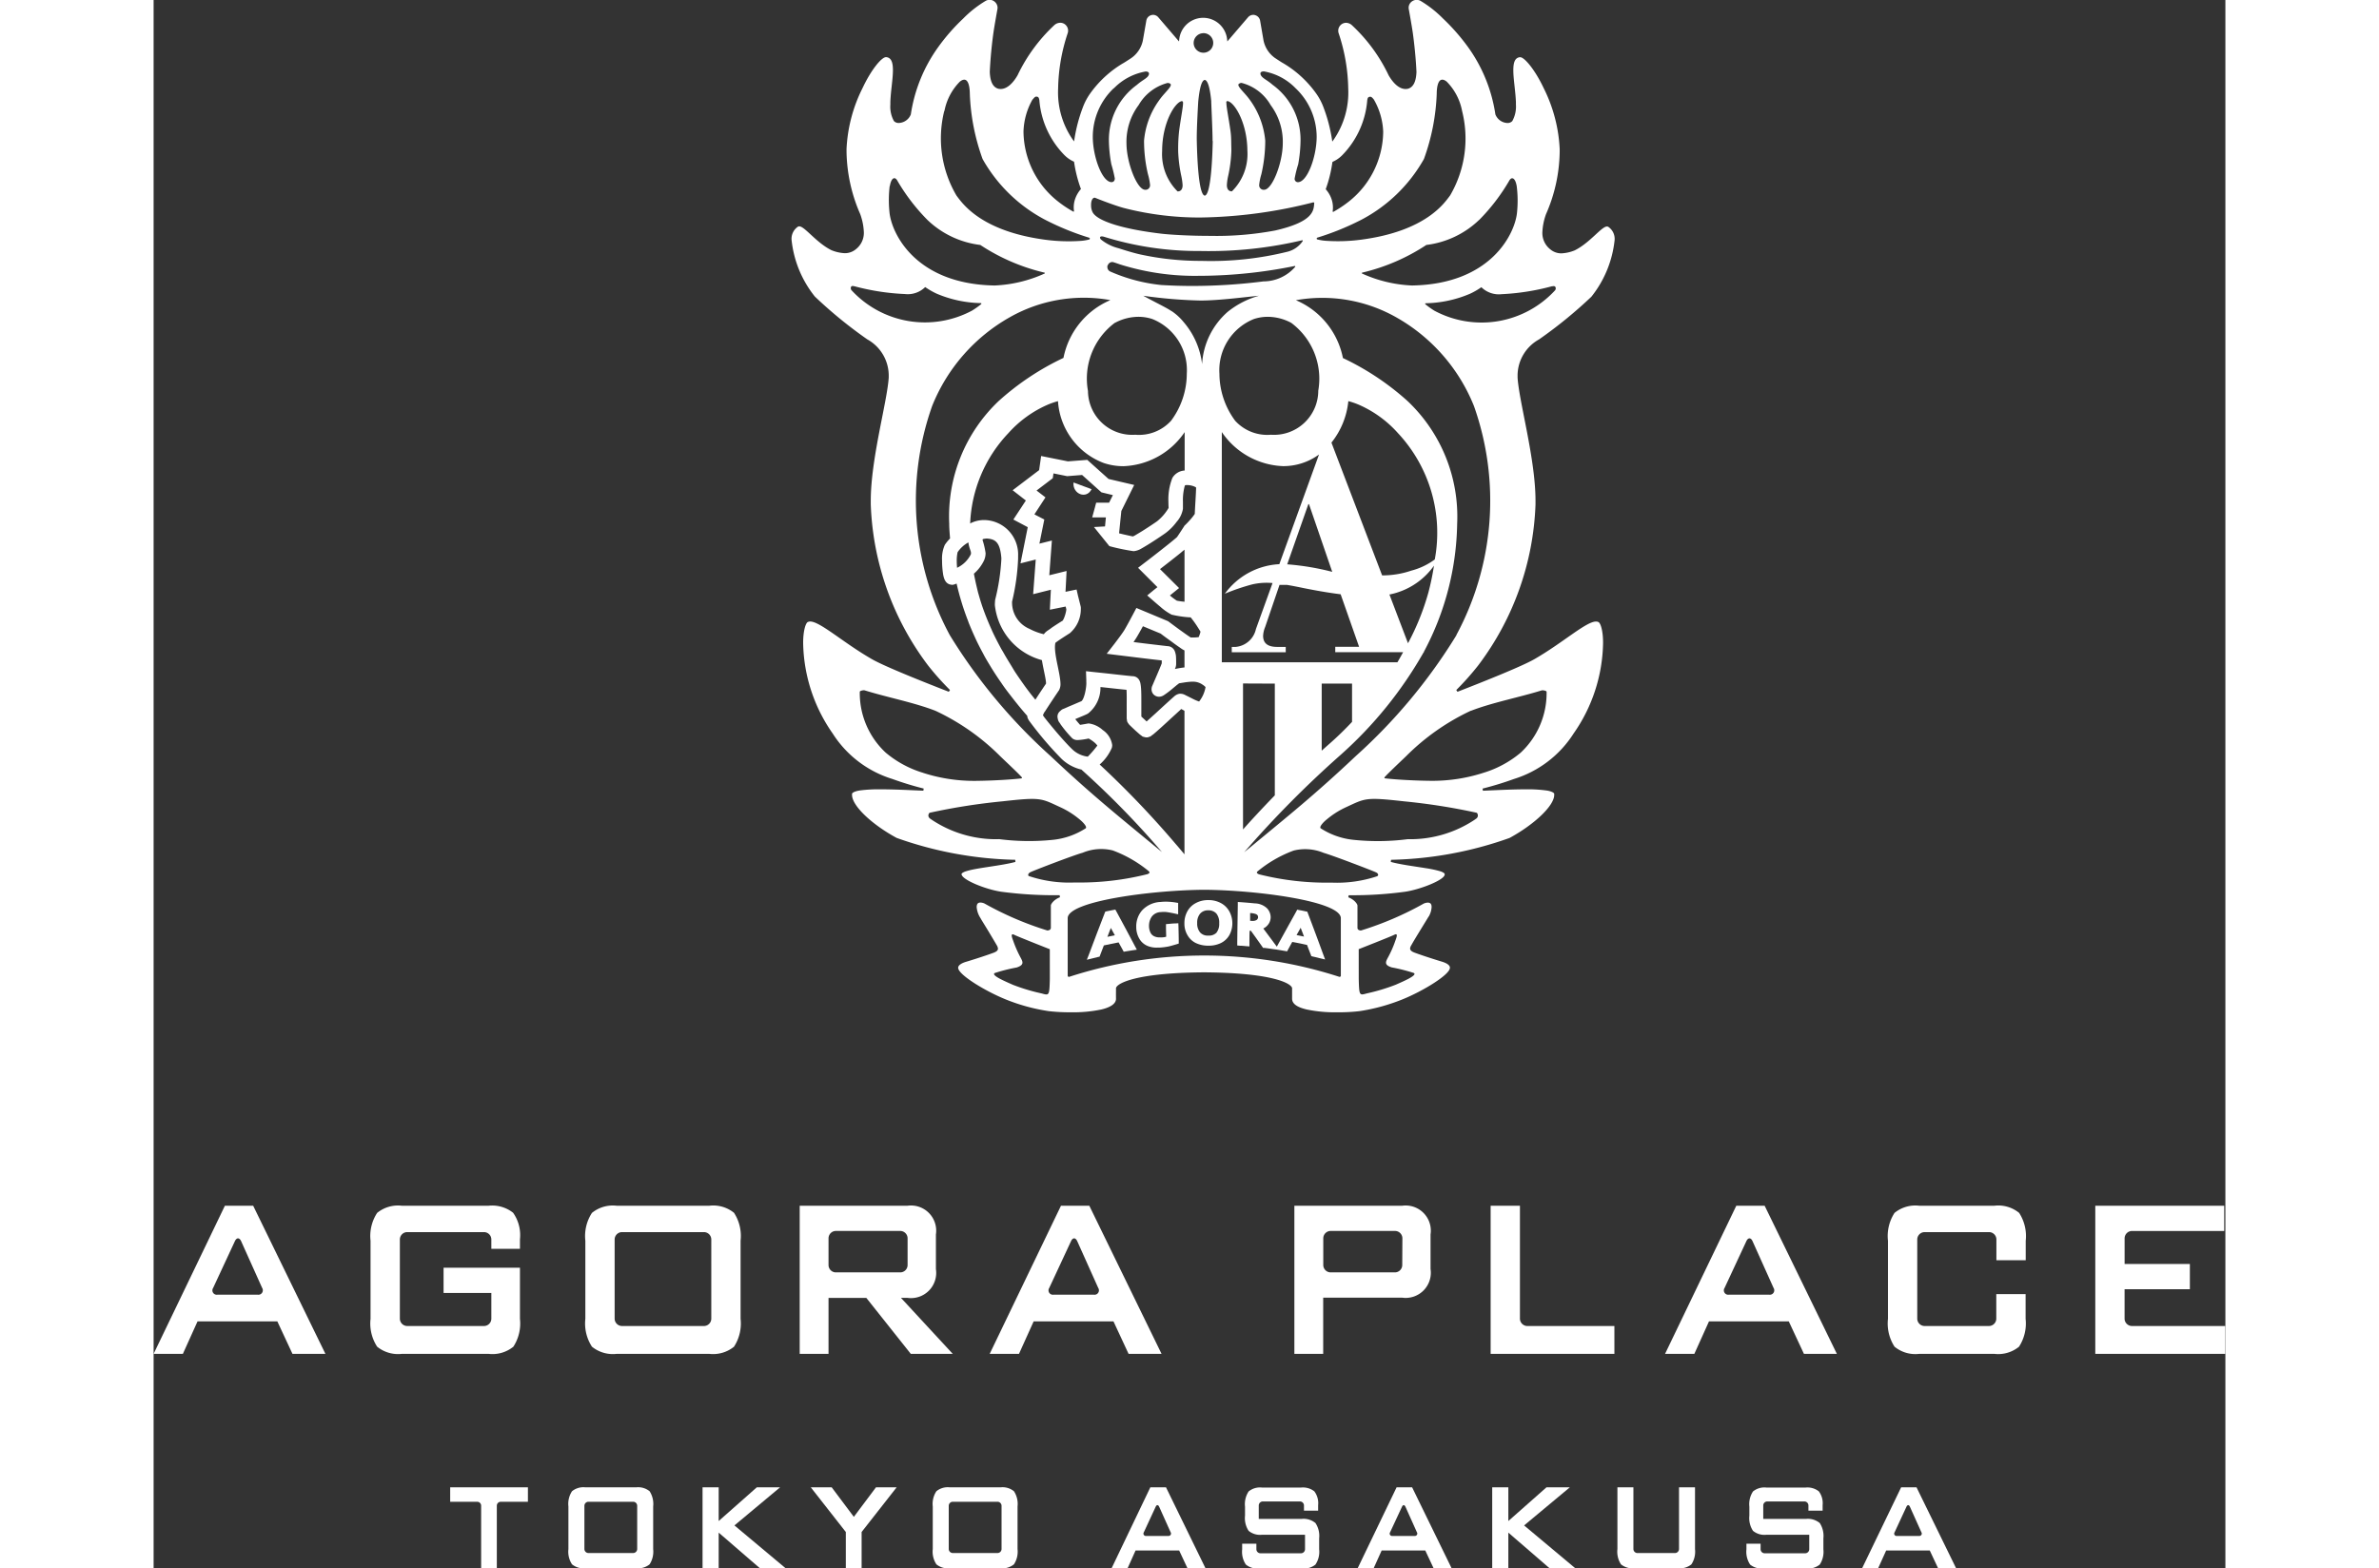 <svg xmlns="http://www.w3.org/2000/svg" width="86"  viewBox="0 0 74.894 56.7">
  <rect x="0" y="0" width="74.894" height="56.7" fill="#333333" stroke="none"/>
  <g id="agora_asakusa" transform="translate(-242.049 -1921.244)">
    <g id="グループ_52" data-name="グループ 52">
      <path id="パス_348" data-name="パス 348" d="M267.847,1933.513a1.5,1.5,0,0,1,.776,1.277c0,.034,0,.069,0,.106-.057.884-.649,2.939-.649,4.452,0,.045,0,.087,0,.13a10.243,10.243,0,0,0,2.072,5.826,9.683,9.683,0,0,0,.792.887l-.043.064c-.988-.384-2.317-.917-2.767-1.172-1.031-.588-1.891-1.375-2.247-1.368a.2.2,0,0,0-.08.017c-.082.031-.175.334-.171.774a5.862,5.862,0,0,0,1.067,3.257,3.924,3.924,0,0,0,2.155,1.644,11.528,11.528,0,0,0,1.135.347l-.012.078c-.483-.02-1.06-.05-1.547-.05a5.246,5.246,0,0,0-.743.04c-.192.028-.292.088-.288.127v.03c-.008.39.708,1.071,1.613,1.56a13.6,13.6,0,0,0,4.233.79h.051l.01.078c-.528.142-1.381.211-1.764.331-.131.037-.19.089-.184.107v0c-.009.2.861.554,1.43.639a14.435,14.435,0,0,0,2.115.125l.013.075c-.218.081-.335.248-.33.306v.8c0,.069-.07.095-.129.095a11.628,11.628,0,0,1-2.269-.974.372.372,0,0,0-.146-.035c-.092,0-.133.046-.138.16a.846.846,0,0,0,.1.338l0,0,.016.028c.014.024.035.056.058.1l.189.308c.143.235.3.5.367.615a.272.272,0,0,1,.04.117c0,.068-.06.113-.17.153-.4.147-.972.32-.974.32-.179.052-.278.124-.294.2v.013c-.02.244.972.848,1.719,1.15a6.827,6.827,0,0,0,1.548.423,6.57,6.57,0,0,0,.8.042,4.989,4.989,0,0,0,1.105-.1c.325-.076.536-.206.533-.392s0-.244,0-.357v-.027c.039-.178.748-.553,3.183-.568,2.436.015,3.145.39,3.183.568,0,.131,0,.186,0,.384s.207.316.532.392a4.983,4.983,0,0,0,1.105.1,6.413,6.413,0,0,0,.8-.041,6.9,6.9,0,0,0,1.549-.424c.746-.3,1.739-.906,1.718-1.15a.042.042,0,0,0,0-.017c-.014-.074-.112-.146-.294-.2,0,0-.572-.173-.973-.321-.111-.04-.168-.084-.172-.154a.275.275,0,0,1,.044-.116c.12-.221.576-.949.631-1.047l.009.006,0-.015a.76.76,0,0,0,.094-.324c0-.115-.043-.158-.136-.162a.407.407,0,0,0-.144.033,11.606,11.606,0,0,1-2.273.975c-.058,0-.127-.025-.127-.094v-.8c.005-.058-.111-.225-.332-.306l.015-.075a14.087,14.087,0,0,0,2.038-.126c.568-.084,1.439-.435,1.432-.625a.034.034,0,0,1,0-.015c.005-.018-.052-.07-.183-.107a4.193,4.193,0,0,0-.512-.107c-.406-.066-.9-.128-1.253-.224l.01-.078h.051a13.523,13.523,0,0,0,4.233-.789c.9-.49,1.62-1.171,1.613-1.56a.319.319,0,0,0,0-.032c.005-.037-.1-.1-.288-.125a5.111,5.111,0,0,0-.743-.041c-.489,0-1.064.031-1.547.051l-.011-.078a11.6,11.6,0,0,0,1.134-.347,3.93,3.93,0,0,0,2.156-1.644,5.857,5.857,0,0,0,1.065-3.257c.005-.439-.087-.743-.171-.774a.18.18,0,0,0-.08-.017c-.356-.008-1.215.78-2.245,1.368-.45.255-1.779.788-2.767,1.172l-.043-.064a9.778,9.778,0,0,0,.79-.887,10.246,10.246,0,0,0,2.074-5.825c0-.045,0-.088,0-.131,0-1.513-.592-3.568-.648-4.45,0-.039,0-.074,0-.106a1.5,1.5,0,0,1,.778-1.279,16.356,16.356,0,0,0,1.89-1.542,3.943,3.943,0,0,0,.837-2.022.526.526,0,0,0-.226-.505.082.082,0,0,0-.043-.011c-.192-.014-.613.586-1.171.862a1.466,1.466,0,0,1-.477.108.621.621,0,0,1-.415-.153.748.748,0,0,1-.277-.606,2.2,2.2,0,0,1,.131-.656,5.769,5.769,0,0,0,.495-2.251c0-.036,0-.072,0-.107a5.484,5.484,0,0,0-.578-2.2c-.308-.655-.7-1.13-.855-1.118l-.014,0c-.174.025-.228.192-.229.469,0,.321.078.751.094,1.151,0,.025,0,.055,0,.088a1.079,1.079,0,0,1-.131.6.229.229,0,0,1-.176.07.486.486,0,0,1-.436-.313,5.567,5.567,0,0,0-.988-2.432,7.415,7.415,0,0,0-.907-1.034,4.08,4.08,0,0,0-.814-.639.286.286,0,0,0-.137-.033.292.292,0,0,0-.173.057.283.283,0,0,0-.116.231.4.4,0,0,0,.008.063s.106.585.143.846c.053.388.107.879.132,1.409-.011.253-.068.55-.321.61a.648.648,0,0,1-.074.006c-.259,0-.479-.262-.614-.5a5.947,5.947,0,0,0-1.336-1.817.327.327,0,0,0-.2-.077.287.287,0,0,0-.283.285.293.293,0,0,0,.014.091,6.6,6.6,0,0,1,.347,2,3.012,3.012,0,0,1-.519,1.84l-.058.079-.014-.1a5.718,5.718,0,0,0-.3-1.13,2.147,2.147,0,0,0-.256-.492,3.9,3.9,0,0,0-1.194-1.106l-.031-.017c-.088-.052-.269-.174-.272-.175a1.028,1.028,0,0,1-.418-.636l-.123-.716a.254.254,0,0,0-.183-.2.176.176,0,0,0-.064-.01.253.253,0,0,0-.19.088l-.748.873-.01-.09a.87.87,0,0,0-1.727,0l-.01.091-.749-.874a.249.249,0,0,0-.189-.088.245.245,0,0,0-.065.01.248.248,0,0,0-.179.2l-.125.717a1.033,1.033,0,0,1-.418.635s-.185.122-.273.175h0l-.031.017a3.907,3.907,0,0,0-1.194,1.105,2.187,2.187,0,0,0-.256.492,5.743,5.743,0,0,0-.3,1.131l-.014.094-.057-.078a3,3,0,0,1-.52-1.84,6.611,6.611,0,0,1,.346-1.995.315.315,0,0,0,.015-.092.29.29,0,0,0-.134-.242.282.282,0,0,0-.15-.043.327.327,0,0,0-.205.077,6,6,0,0,0-1.336,1.817c-.135.238-.354.5-.613.5a.482.482,0,0,1-.074-.006c-.253-.06-.309-.357-.32-.612.025-.528.077-1.019.131-1.407.037-.261.143-.846.143-.846a.4.4,0,0,0,.008-.063.293.293,0,0,0-.117-.231.281.281,0,0,0-.173-.058.291.291,0,0,0-.135.034,4.048,4.048,0,0,0-.82.645,7.167,7.167,0,0,0-.9,1.028,5.573,5.573,0,0,0-.991,2.436.487.487,0,0,1-.435.309.224.224,0,0,1-.177-.072,1.071,1.071,0,0,1-.128-.595c0-.033,0-.065,0-.093.014-.4.093-.829.093-1.147,0-.279-.056-.447-.234-.473l-.009,0c-.161-.014-.549.463-.856,1.12a5.464,5.464,0,0,0-.578,2.2c0,.034,0,.069,0,.1a5.823,5.823,0,0,0,.494,2.253,2.169,2.169,0,0,1,.132.656.747.747,0,0,1-.277.606.62.62,0,0,1-.414.153,1.434,1.434,0,0,1-.482-.109c-.555-.275-.975-.875-1.168-.861a.077.077,0,0,0-.041.011.527.527,0,0,0-.228.506,3.92,3.92,0,0,0,.839,2.021A16.106,16.106,0,0,0,267.847,1933.513Zm6.6,23.128c-.015.617-.026.594-.3.52a6.979,6.979,0,0,1-1.032-.31c-.258-.115-.811-.345-.659-.427a6.044,6.044,0,0,1,.792-.2c.3-.1.217-.217.12-.4a4.234,4.234,0,0,1-.227-.514c-.033-.106-.151-.351.017-.269.136.069,1.288.522,1.288.522Zm11.166-1.08s1.155-.453,1.291-.522c.165-.082.049.163.015.269a3.807,3.807,0,0,1-.227.514c-.1.186-.184.307.121.4a6.077,6.077,0,0,1,.791.2c.15.082-.4.312-.659.427a6.98,6.98,0,0,1-1.031.31c-.274.074-.285.1-.3-.52Zm-15.749-6.376a3.8,3.8,0,0,1-1.351-.73,2.939,2.939,0,0,1-.936-2.2c0-.034.131-.065.176-.051.849.262,1.789.439,2.56.739a8.231,8.231,0,0,1,2.349,1.65c.289.277.625.591.767.747.015.016.018.043-.014.047-.316.039-.989.082-1.625.089A5.99,5.99,0,0,1,269.86,1949.185Zm2.736,2.4a4.19,4.19,0,0,1-2.456-.726c-.159-.1-.055-.225-.043-.229a22.468,22.468,0,0,1,2.633-.414c1.4-.156,1.39-.111,2.09.212a3.044,3.044,0,0,1,.69.434c.1.078.292.267.232.328a2.69,2.69,0,0,1-1.228.422A8.442,8.442,0,0,1,272.6,1951.581Zm1.094,1.337c-.046-.02-.045-.1.06-.148.13-.064,1.55-.609,1.882-.7a1.737,1.737,0,0,1,1.084-.083,4.506,4.506,0,0,1,1.313.759c.013.021.051.059-.061.1a9.995,9.995,0,0,1-2.618.3A4.594,4.594,0,0,1,273.69,1952.918Zm11.273,3.6a.046.046,0,0,1-.05.041,15.858,15.858,0,0,0-9.775,0,.046.046,0,0,1-.049-.041v-2.088c.024-.614,3.066-1.008,4.937-1.02,1.871.012,4.913.406,4.937,1.02Zm-8.6-8.877a.942.942,0,0,0-.505-.244.231.231,0,0,0-.064.007c-.082.014-.186.033-.257.043-.05-.054-.116-.133-.175-.207.034-.015.067-.03.1-.043.161-.068.281-.114.361-.159a1.186,1.186,0,0,0,.45-.958c.273.028.685.076.942.1.007.106.008.257.007.407s0,.316,0,.443c0,.063,0,.117,0,.163,0,.023,0,.043.006.066.018.034-.03.031.08.175.024.026.12.117.224.215l.15.133c.023.018.046.036.066.053.038.012.006.032.121.054v0a.054.054,0,0,0,.019.005l.022.006.048,0,0,0h.015l.02-.005v0c.14-.039.109-.059.171-.09.147-.119.418-.367.669-.6.125-.113.243-.221.328-.3.01-.011.023-.021.033-.031.033.02.075.041.116.065v5.189c-.1-.118-.2-.24-.308-.363a33.967,33.967,0,0,0-2.757-2.884,1.687,1.687,0,0,0,.438-.6.408.408,0,0,0,.015-.1A.782.782,0,0,0,276.363,1947.641Zm-4.791-7.474h-.009a5.034,5.034,0,0,1,1.383-3.268,4.1,4.1,0,0,1,1.408-1.022,2.7,2.7,0,0,1,.384-.133,2.564,2.564,0,0,0,1.665,2.24,2.236,2.236,0,0,0,.7.111,2.793,2.793,0,0,0,2.214-1.232v1.389a.547.547,0,0,0-.444.268,2.1,2.1,0,0,0-.143.862c0,.1.005.179.007.222a1.773,1.773,0,0,1-.416.482c-.113.08-.332.225-.537.354-.1.062-.2.12-.269.162l-.067.033c-.056-.009-.186-.04-.315-.068l-.187-.045.082-.807.465-.941-.927-.217-.769-.69-.7.054-.968-.194-.073.511-.957.727.478.371-.452.688.52.276-.262,1.308.551-.138-.094,1.253.641-.161-.02.383-.017.339.572-.114c.009.036.017.07.023.1,0,.1-.1.425-.158.425-.085.054-.235.148-.37.24-.112.093-.2.118-.284.236a2.183,2.183,0,0,1-.52-.195,1.029,1.029,0,0,1-.629-.932.424.424,0,0,1,0-.053,7.985,7.985,0,0,0,.218-1.549c0-.031,0-.065,0-.1a1.244,1.244,0,0,0-1.221-1.3A1.083,1.083,0,0,0,271.572,1940.167Zm.022,1.071a.133.133,0,0,1-.012.055,1.054,1.054,0,0,1-.492.475c-.007-.083-.012-.176-.012-.263a1.383,1.383,0,0,1,.031-.3,1.109,1.109,0,0,1,.39-.354C271.527,1941.063,271.607,1941.179,271.594,1941.238Zm4.944-10.406a.176.176,0,0,1,.167-.119c.03,0,.205.063.279.088a9.034,9.034,0,0,0,2.913.41h.112a17.482,17.482,0,0,0,3.284-.354.019.019,0,0,1,.02.009.02.02,0,0,1,0,.021,1.525,1.525,0,0,1-1.149.527,20.521,20.521,0,0,1-2.572.165c-.356,0-.732-.011-1.118-.034a6.107,6.107,0,0,1-1.837-.484.178.178,0,0,1-.114-.165A.123.123,0,0,1,276.538,1930.832Zm-.246-.932a.12.12,0,0,1-.035-.068c0-.04.041-.045.065-.045a.231.231,0,0,1,.057.008h.005a11.447,11.447,0,0,0,3.486.52,14.676,14.676,0,0,0,3.693-.388.018.018,0,0,1,.021.007.024.024,0,0,1,0,.023.941.941,0,0,1-.526.378,11.5,11.5,0,0,1-3.132.337h-.039a10.236,10.236,0,0,1-2.163-.23c-.328-.071-.79-.226-.8-.228A1.638,1.638,0,0,1,276.292,1929.9Zm11.1,14.6-.673-1.766a2.189,2.189,0,0,0,.311-.081,2.574,2.574,0,0,0,1.3-.961,9.589,9.589,0,0,1-.2.963A8.965,8.965,0,0,1,287.395,1944.5Zm.969-3.035a2.468,2.468,0,0,1-.854.407,3.208,3.208,0,0,1-1.052.171l-1.832-4.8a2.848,2.848,0,0,0,.611-1.5,2.708,2.708,0,0,1,.386.133,4.09,4.09,0,0,1,1.406,1.022A5.278,5.278,0,0,1,288.364,1941.465Zm-3.709.45a9.379,9.379,0,0,0-1.628-.272l.765-2.176h.022Zm-1.913-.277a2.594,2.594,0,0,0-1.969,1.068,7.588,7.588,0,0,1,.981-.335,2.323,2.323,0,0,1,.743-.051l-.6,1.662a.826.826,0,0,1-.732.647h-.142v.193h1.951v-.193h-.3c-.217,0-.518-.043-.518-.4a.953.953,0,0,1,.075-.323l.518-1.519h.271c.161.027.346.062.559.107.494.1.957.18,1.38.232l.667,1.9h-.862v.193h2.454c-.068.122-.133.244-.207.365h-6.348v-8.323a2.8,2.8,0,0,0,2.214,1.232,2.18,2.18,0,0,0,1.3-.421Zm2.629,4.318v1.383q-.379.405-.787.766c-.106.093-.209.184-.31.276v-2.425Zm-2.792,0V1950c-.484.5-.87.917-1.149,1.233v-5.278Zm1.571-10.58a1.6,1.6,0,0,1-1.712,1.582,1.572,1.572,0,0,1-1.292-.505,2.873,2.873,0,0,1-.569-1.7,1.991,1.991,0,0,1,1.247-1.979,1.61,1.61,0,0,1,.5-.08,1.806,1.806,0,0,1,.849.219A2.518,2.518,0,0,1,284.15,1935.376Zm-5.306-2.888c-.187-.129-.59-.317-1.02-.555a17.261,17.261,0,0,0,2.065.173c.676,0,1.629-.128,2.118-.173a3.154,3.154,0,0,0-1.133.583,2.714,2.714,0,0,0-.924,1.889,2.835,2.835,0,0,0-.666-1.519h0A1.951,1.951,0,0,0,278.844,1932.488Zm-2.044.425a1.807,1.807,0,0,1,.85-.219,1.609,1.609,0,0,1,.5.08,1.989,1.989,0,0,1,1.247,1.979,2.854,2.854,0,0,1-.569,1.7,1.566,1.566,0,0,1-1.292.505,1.6,1.6,0,0,1-1.711-1.582A2.516,2.516,0,0,1,276.8,1932.913Zm-4.788,7.846.014-.028a.85.85,0,0,1,.142-.021c.294.023.479.112.526.709v.036a7.639,7.639,0,0,1-.224,1.469,1.815,1.815,0,0,0-.011.194,2.314,2.314,0,0,0,1.7,1.989c.062.37.157.723.149.851-.052.075-.186.275-.314.471l-.071.109c-.066-.084-.136-.166-.2-.251l-.114-.15c-.146-.2-.285-.4-.418-.6-.035-.054-.068-.109-.1-.164-.1-.166-.205-.331-.3-.5-.031-.056-.065-.113-.1-.171-.114-.21-.224-.422-.322-.632-.014-.031-.025-.059-.039-.089-.082-.183-.158-.364-.226-.543-.022-.059-.044-.117-.065-.176-.063-.176-.116-.348-.164-.519-.006-.022-.014-.046-.02-.067-.025-.1-.048-.2-.07-.292-.007-.028-.013-.056-.019-.083-.023-.108-.045-.214-.065-.319a1.475,1.475,0,0,0,.367-.48.656.656,0,0,0,.056-.263A2.787,2.787,0,0,0,272.012,1940.759Zm2.254,6.211c.173-.272.476-.722.5-.758l.007-.007a.465.465,0,0,0,.058-.247c-.009-.359-.2-.94-.2-1.323a.823.823,0,0,1,.015-.151c.083-.073.381-.261.521-.35a1.147,1.147,0,0,0,.4-.884.307.307,0,0,0-.011-.106c-.014-.052-.085-.343-.087-.343l-.056-.247-.4.083.021-.4.017-.353-.625.155.094-1.256-.451.113.177-.873-.358-.186.4-.614-.322-.248.586-.445.025-.174.457.092.034.008.544-.043.7.628.413.1-.137.274h-.467l-.053.2-.091.332h.495l-.031.326-.4.022.557.69.086.023a7.548,7.548,0,0,0,.79.16.665.665,0,0,0,.29-.1c.26-.145.674-.42.852-.546a1.94,1.94,0,0,0,.412-.412.934.934,0,0,0,.23-.477c0-.054,0-.136,0-.247a1.949,1.949,0,0,1,.064-.574v.005a.12.12,0,0,0,.009-.031.279.279,0,0,1,.083-.008.664.664,0,0,1,.279.063.267.267,0,0,1,.041.026c-.005.238-.043.759-.048.953a1.905,1.905,0,0,1-.184.232c-.088.1-.163.17-.163.17l-.023.021-.017.028s-.2.31-.254.385v0c-.157.151-1.168.931-1.172.931l-.237.182.7.7-.126.1-.243.2.236.206s.114.1.246.21a1.984,1.984,0,0,0,.4.278,3.982,3.982,0,0,0,.618.095c.026,0,.051,0,.072.005a3.492,3.492,0,0,1,.236.326c.046.072.088.138.118.19l-.016.059a1.258,1.258,0,0,1-.049.137,1.579,1.579,0,0,1-.253.013h-.036c-.042-.026-.118-.078-.2-.136l-.214-.153c-.195-.142-.375-.278-.375-.278l-.028-.021-1.147-.479-.112.212s-.248.469-.335.607-.342.471-.342.471l-.284.366.459.057c.012,0,1.066.134,1.531.183,0,.027,0,.053,0,.077v.029c-.048.136-.3.713-.343.814a.29.29,0,0,0-.026.12.271.271,0,0,0,.083.2.286.286,0,0,0,.189.074.331.331,0,0,0,.178-.06,3.443,3.443,0,0,0,.348-.267c.061-.049.118-.1.159-.128l.038-.031.206-.033v0c.086-.013.175-.021.244-.026a.051.051,0,0,0,.016,0h.056a.608.608,0,0,1,.335.113.524.524,0,0,1,.1.083,1.152,1.152,0,0,1-.233.522,1.665,1.665,0,0,1-.249-.109l-.2-.1c-.01-.005-.021-.008-.03-.013a.382.382,0,0,0-.2-.06c-.073,0-.1.028-.1.019a.466.466,0,0,0-.141.095c-.13.114-.4.362-.646.589-.124.113-.243.219-.331.3-.064-.061-.139-.128-.191-.178,0-.028,0-.062,0-.1,0-.121,0-.282,0-.443s0-.331-.01-.468a1.392,1.392,0,0,0-.022-.183.409.409,0,0,0-.035-.107.275.275,0,0,0-.249-.158c-.023,0-.37-.037-.715-.076s-.67-.072-.67-.072l-.3-.033.011.307a.645.645,0,0,1,0,.069c.019.191-.082.7-.2.718l-.021.009c-.071.029-.23.1-.372.158-.073.031-.14.062-.2.088s-.075.02-.151.093l-.017.014c-.006.008-.014.012-.02.021h0a.256.256,0,0,0-.061.172c.023.193.068.183.11.268a4.2,4.2,0,0,0,.427.511.28.28,0,0,0,.172.061.193.193,0,0,1,.036,0,2.4,2.4,0,0,0,.381-.055,1.207,1.207,0,0,1,.225.155.632.632,0,0,1,.091.1,3.824,3.824,0,0,1-.346.4.974.974,0,0,1-.572-.275c-.166-.158-.455-.482-.693-.769-.121-.144-.23-.28-.309-.381-.015-.025-.033-.048-.046-.066C274.214,1947.054,274.238,1947.015,274.266,1946.97Zm4.163-5.154.347-.27c.146-.114.3-.236.418-.332.047-.042.086-.072.121-.1V1943a2.785,2.785,0,0,1-.277-.038,2.206,2.206,0,0,1-.251-.189l.331-.268Zm.576,3.133a.809.809,0,0,0-.033-.14.291.291,0,0,0-.278-.208s-.424-.049-.845-.1l-.377-.047c.035-.051.066-.1.094-.142.062-.1.166-.284.245-.43l.642.266c.061.049.227.171.4.294.105.08.215.157.306.219a1.073,1.073,0,0,0,.119.078.094.094,0,0,1,.036.021v.611a3.5,3.5,0,0,0-.347.057.428.428,0,0,0,.045-.177v-.067C279.013,1945.122,279.013,1945.035,279.005,1944.949Zm7.281,7.969a4.59,4.59,0,0,1-1.658.233,10,10,0,0,1-2.62-.3c-.111-.045-.073-.083-.061-.1a4.487,4.487,0,0,1,1.314-.759,1.734,1.734,0,0,1,1.083.083c.332.094,1.752.639,1.882.7C286.332,1952.822,286.332,1952.9,286.286,1952.918Zm3.551-2.063a4.2,4.2,0,0,1-2.456.726,8.451,8.451,0,0,1-1.919.027,2.685,2.685,0,0,1-1.227-.422c-.06-.061.13-.25.232-.328a3.039,3.039,0,0,1,.688-.434c.7-.323.691-.368,2.093-.212a22.481,22.481,0,0,1,2.632.414A.139.139,0,0,1,289.837,1950.855Zm-.17-3.915c.771-.3,1.711-.477,2.561-.739.045-.014.18.017.176.051a2.943,2.943,0,0,1-.936,2.2,3.814,3.814,0,0,1-1.351.73,6,6,0,0,1-1.928.288c-.635-.007-1.307-.05-1.623-.089-.032,0-.029-.031-.013-.047.142-.156.476-.47.765-.747A8.245,8.245,0,0,1,289.667,1946.94Zm-.522-2.735a19.7,19.7,0,0,1-3.635,4.367c-1.491,1.407-2.469,2.185-3.762,3.255-.079.066-.174.142-.275.224a37.547,37.547,0,0,1,3.487-3.52,14.623,14.623,0,0,0,3-3.709h.011v-.022a10.157,10.157,0,0,0,1.2-4.621,5.752,5.752,0,0,0-1.791-4.437,9.625,9.625,0,0,0-2.339-1.557,2.873,2.873,0,0,0-1.7-2.091,5.426,5.426,0,0,1,3.614.611,6.433,6.433,0,0,1,2.823,3.215A10.251,10.251,0,0,1,289.145,1944.2Zm3.459-12.612s.09-.032.121.027a.113.113,0,0,1-.015.117,3.612,3.612,0,0,1-4.363.736,3.13,3.13,0,0,1-.313-.222c-.036-.031-.019-.046,0-.047a4.282,4.282,0,0,0,1.6-.343,2.652,2.652,0,0,0,.412-.237.9.9,0,0,0,.731.252A8.432,8.432,0,0,0,292.6,1931.593Zm-2.638-2.4a7.084,7.084,0,0,0,1.1-1.442s.044-.072.1-.065c.119.012.158.285.158.285a4.2,4.2,0,0,1,.012.942c-.066.756-.928,2.6-3.794,2.649a4.865,4.865,0,0,1-1.81-.433c-.012-.01-.011-.028.01-.033a7.2,7.2,0,0,0,2.316-1A3.332,3.332,0,0,0,289.966,1929.195Zm-5.3-2.093a.028.028,0,0,1,.014-.015,1.1,1.1,0,0,0,.341-.239,3.2,3.2,0,0,0,.9-1.985c.012-.084.035-.118.1-.123.034,0,.058,0,.138.1a2.511,2.511,0,0,1,.338,1.161,3.253,3.253,0,0,1-1.234,2.521,4.122,4.122,0,0,1-.564.377c-.01.005-.033.005-.028-.021a.938.938,0,0,0-.044-.445,1.044,1.044,0,0,0-.208-.35A4.678,4.678,0,0,0,284.662,1927.1Zm1.013,2.1a5.556,5.556,0,0,0,2.291-2.212,7.724,7.724,0,0,0,.462-2.351c0-.18.029-.706.361-.446a2.053,2.053,0,0,1,.556,1.061,4.077,4.077,0,0,1-.434,3.056c-.2.26-.86,1.292-3.235,1.6a6.383,6.383,0,0,1-1.246.039,1.739,1.739,0,0,1-.328-.053.038.038,0,0,1,.006-.061A9.654,9.654,0,0,0,285.675,1929.206Zm-3.5-5.38a2.11,2.11,0,0,1,1.151.61,2.428,2.428,0,0,1,.762,1.768c-.005.7-.331,1.616-.673,1.629a.119.119,0,0,1-.123-.133,4.179,4.179,0,0,1,.128-.513,5.143,5.143,0,0,0,.085-.867,2.45,2.45,0,0,0-1.01-2.008c-.227-.2-.4-.242-.439-.388a.073.073,0,0,1,0-.018C282.057,1923.849,282.112,1923.826,282.177,1923.826Zm-.9.455a.136.136,0,0,1,.1-.037,1.7,1.7,0,0,1,1.049.8,2.223,2.223,0,0,1,.439,1.4c-.007.69-.376,1.647-.666,1.663a.164.164,0,0,1-.187-.176,2.076,2.076,0,0,1,.079-.387,5.391,5.391,0,0,0,.14-1.214,2.953,2.953,0,0,0-.54-1.45c-.17-.247-.423-.456-.432-.563A.048.048,0,0,1,281.273,1924.281Zm-.416.621.01,0c.245.036.711.782.715,1.8a1.892,1.892,0,0,1-.56,1.462c-.14,0-.182-.111-.182-.227a1.849,1.849,0,0,1,.042-.308,4.935,4.935,0,0,0,.12-.921v-.077c-.007-.215,0-.407-.027-.619-.059-.437-.151-.879-.152-1.034C280.825,1924.942,280.818,1924.912,280.857,1924.9Zm-.865-2.458a.354.354,0,1,1-.353.353A.355.355,0,0,1,279.992,1922.444Zm.338,3.9c-.01.425-.052,1.944-.289,1.975-.238-.031-.278-1.55-.288-1.975s.053-1.437.053-1.437c.024-.213.078-.749.235-.772.156.023.214.559.235.772C280.276,1924.9,280.33,1925.922,280.33,1926.341Zm-1.107-1.438h0c.038.01.031.039.033.07,0,.153-.092.6-.146,1.039a5.8,5.8,0,0,0-.031.619v.075a5.1,5.1,0,0,0,.119.923,2.251,2.251,0,0,1,.042.311c0,.113-.042.224-.181.224a1.893,1.893,0,0,1-.559-1.462C278.506,1925.679,278.978,1924.927,279.223,1924.9Zm-.519-.659a.135.135,0,0,1,.1.037h0a.051.051,0,0,1,.01.033c-.007.107-.259.315-.428.563a2.924,2.924,0,0,0-.54,1.45,5.265,5.265,0,0,0,.141,1.214,2.129,2.129,0,0,1,.076.385.163.163,0,0,1-.185.178c-.29-.016-.66-.973-.667-1.663a2.218,2.218,0,0,1,.44-1.4A1.71,1.71,0,0,1,278.7,1924.244Zm-1.949.192a2.11,2.11,0,0,1,1.148-.608c.065,0,.12.02.121.077v.019c-.034.146-.211.189-.437.388a2.454,2.454,0,0,0-1.012,2,5.027,5.027,0,0,0,.089.871,4.729,4.729,0,0,1,.125.511c0,.074-.038.134-.122.135-.343-.013-.67-.925-.674-1.629A2.428,2.428,0,0,1,276.755,1924.436Zm-.693,3.956a.07.07,0,0,1,.032.009c.108.046.761.3,1.077.376a10.965,10.965,0,0,0,2.7.33h.009a17.311,17.311,0,0,0,4.094-.551l.024.021c-.019.275-.013.68-1.414,1a11.53,11.53,0,0,1-2.354.194c-.7,0-1.342-.036-1.706-.073-1.5-.173-2.373-.475-2.536-.779a.543.543,0,0,1-.057-.246C275.933,1928.53,275.975,1928.4,276.062,1928.392Zm.571,3.7a2.871,2.871,0,0,0-1.7,2.091,9.624,9.624,0,0,0-2.34,1.557,5.749,5.749,0,0,0-1.79,4.437c0,.182.017.358.03.534a1.678,1.678,0,0,0-.189.231,1.226,1.226,0,0,0-.1.561,3.2,3.2,0,0,0,.033.466.943.943,0,0,0,.043.188.438.438,0,0,0,.049.1.275.275,0,0,0,.2.125v0l.053.007.055-.013c.021-.006.054-.019.093-.033a9.591,9.591,0,0,0,.411,1.342c.009.026.019.051.027.076q.108.268.226.525c.017.039.035.077.053.115.074.155.152.306.233.455.025.046.048.094.074.139.075.135.156.265.237.4.116.187.236.369.362.547.013.021.026.04.04.06.1.147.213.291.322.431a.245.245,0,0,0,.02.026c.177.228.359.452.549.666l0,.008a.246.246,0,0,0,.019.079.517.517,0,0,0,.064.11,12.561,12.561,0,0,0,1.162,1.362,1.533,1.533,0,0,0,.7.38l.009,0a31.47,31.47,0,0,1,2.916,2.985c-.1-.082-.195-.158-.274-.224-1.293-1.07-2.27-1.848-3.762-3.255a19.731,19.731,0,0,1-3.636-4.367,10.253,10.253,0,0,1-.635-8.285,6.428,6.428,0,0,1,2.823-3.215A5.425,5.425,0,0,1,276.633,1932.094Zm-2.81-7.256c.08-.1.1-.1.138-.1.064.005.085.039.1.123a3.193,3.193,0,0,0,.9,1.985,1.118,1.118,0,0,0,.341.239.027.027,0,0,1,.015.015,4.734,4.734,0,0,0,.248.979,1.057,1.057,0,0,0-.207.35.924.924,0,0,0-.044.445c0,.026-.019.026-.028.021a4,4,0,0,1-.564-.377,3.253,3.253,0,0,1-1.234-2.521A2.5,2.5,0,0,1,273.823,1924.838Zm-3.193.42a2.055,2.055,0,0,1,.557-1.061c.331-.26.359.266.361.446a7.742,7.742,0,0,0,.461,2.351,5.556,5.556,0,0,0,2.291,2.212,9.69,9.69,0,0,0,1.567.635.037.037,0,0,1,.005.061,1.686,1.686,0,0,1-.326.053,6.408,6.408,0,0,1-1.248-.039c-2.374-.31-3.033-1.342-3.233-1.6A4.087,4.087,0,0,1,270.63,1925.258Zm-1.973,2.715s.038-.273.157-.285c.055-.007.1.065.1.065a7.084,7.084,0,0,0,1.1,1.442,3.332,3.332,0,0,0,1.912.906,7.2,7.2,0,0,0,2.317,1c.02.005.022.023.009.033a4.864,4.864,0,0,1-1.809.433c-2.867-.049-3.728-1.893-3.8-2.649A4.31,4.31,0,0,1,268.657,1927.973Zm-1.286,3.62a8.43,8.43,0,0,0,1.833.283.893.893,0,0,0,.73-.252,2.774,2.774,0,0,0,.412.237,4.286,4.286,0,0,0,1.6.343c.019,0,.035.016,0,.047a3.185,3.185,0,0,1-.314.222,3.611,3.611,0,0,1-4.362-.736.116.116,0,0,1-.017-.117C267.281,1931.561,267.371,1931.593,267.371,1931.593Z" fill="#fff"/>
      <path id="パス_349" data-name="パス 349" d="M275.956,1938.93l-.653-.242C275.262,1939.109,275.774,1939.308,275.956,1938.93Z" fill="#fff"/>
      <path id="パス_350" data-name="パス 350" d="M279.092,1954.624l-.116.007c-.077,0-.153.01-.23.016l-.1.009v.1c0,.117.005.236.008.355l-.053.014a.571.571,0,0,1-.09.01.681.681,0,0,1-.088,0,.437.437,0,0,1-.2-.038.283.283,0,0,1-.139-.136.562.562,0,0,1-.052-.222v-.02a.582.582,0,0,1,.1-.334.419.419,0,0,1,.337-.164.55.55,0,0,1,.1-.006h.059c.052.006.161.021.324.056l.134.03v-.14c0-.059,0-.118,0-.177v-.094l-.093-.016a2.249,2.249,0,0,0-.36-.03,1.821,1.821,0,0,0-.182.01.965.965,0,0,0-.673.309.88.88,0,0,0-.207.581v.034a.837.837,0,0,0,.113.407.61.61,0,0,0,.313.266.855.855,0,0,0,.332.054,1.4,1.4,0,0,0,.17-.007c.073-.006.143-.017.211-.029s.176-.043.317-.085l.08-.025v-.082c0-.183-.006-.365-.01-.544Z" fill="#fff"/>
      <path id="パス_351" data-name="パス 351" d="M283.776,1954.263l-.022-.057-.059-.011c-.074-.017-.151-.033-.225-.046l-.08-.016-.037.07q-.34.612-.685,1.239l-.016.028-.059-.08c-.145-.194-.286-.386-.429-.576a.577.577,0,0,0,.073-.043.5.5,0,0,0,.139-.156.452.452,0,0,0,.054-.2v-.012a.48.48,0,0,0-.126-.314.66.66,0,0,0-.444-.183c-.165-.017-.331-.03-.5-.043l-.118-.008v.114c-.007.453-.015.907-.02,1.359l0,.1.1.009c.074,0,.15.01.225.016l.116.009,0-.116c0-.149,0-.3.007-.449a.243.243,0,0,1,.046,0q.207.285.412.577l.028.041.047,0c.093.012.185.024.276.039l.166.022.094.015c.07.011.14.025.209.035l.076.014.038-.07.148-.27c.18.032.359.069.536.109.043.118.088.233.134.348l.019.056.057.015c.082.018.16.037.242.058l.2.047-.072-.193Q284.056,1955,283.776,1954.263Zm-1.8.142a.13.13,0,0,1-.054.1.266.266,0,0,1-.162.034c-.023,0-.045,0-.072-.005,0-.09,0-.184,0-.277l.028,0a.656.656,0,0,1,.187.038c.033.019.05.034.055.048a.063.063,0,0,1,.015.05Zm1.391.646c.048-.087.1-.174.147-.264.041.106.082.213.122.319Z" fill="#fff"/>
      <path id="パス_352" data-name="パス 352" d="M276.854,1954.2l-.039-.07-.08.015c-.075.015-.151.032-.229.046l-.056.014-.021.054c-.192.493-.38.992-.568,1.492l-.076.193.2-.049c.067-.018.137-.034.2-.05l.06-.013.021-.055c.044-.117.089-.234.134-.351.177-.04.356-.074.533-.109.048.09.1.178.149.27l.036.068.078-.014c.082-.013.162-.028.242-.039l.154-.022-.074-.139C277.3,1955.023,277.075,1954.61,276.854,1954.2Zm-.326.914c.042-.108.083-.213.124-.32.047.087.1.175.145.264C276.708,1955.077,276.618,1955.095,276.528,1955.115Z" fill="#fff"/>
      <path id="パス_353" data-name="パス 353" d="M280.64,1953.9a.931.931,0,0,0-.46-.113h-.005a.917.917,0,0,0-.455.11.734.734,0,0,0-.308.309.877.877,0,0,0-.1.412v.016a.808.808,0,0,0,.112.422.7.7,0,0,0,.306.286,1.034,1.034,0,0,0,.446.093h.01a1,1,0,0,0,.444-.095.712.712,0,0,0,.308-.289.9.9,0,0,0,.107-.414v-.01a.9.9,0,0,0-.1-.415A.756.756,0,0,0,280.64,1953.9Zm-.165,1.062a.373.373,0,0,1-.294.108h0a.367.367,0,0,1-.3-.112.492.492,0,0,1-.107-.34v0a.5.5,0,0,1,.107-.342.369.369,0,0,1,.289-.119v0a.377.377,0,0,1,.3.119.519.519,0,0,1,.1.344l0,.006A.509.509,0,0,1,280.475,1954.959Z" fill="#fff"/>
    </g>
    <g id="グループ_54" data-name="グループ 54">
      <path id="パス_354" data-name="パス 354" d="M244.626,1964.837l-2.577,5.356h1.058l.53-1.174h2.885l.547,1.174h1.191l-2.612-5.356Zm1.187,3.217h-1.457a.158.158,0,0,1-.156-.243l.788-1.694c.063-.134.163-.132.224,0l.76,1.691A.161.161,0,0,1,245.813,1968.054Zm16.326-3.217h-3.353a1.191,1.191,0,0,0-.891.259,1.528,1.528,0,0,0-.239,1.007v2.824a1.533,1.533,0,0,0,.239,1.007,1.2,1.2,0,0,0,.891.259h3.353a1.2,1.2,0,0,0,.891-.259,1.539,1.539,0,0,0,.238-1.007V1966.1a1.534,1.534,0,0,0-.238-1.007A1.192,1.192,0,0,0,262.139,1964.837Zm.07,4.081a.267.267,0,0,1-.267.268h-2.96a.268.268,0,0,1-.267-.268v-2.859a.268.268,0,0,1,.267-.268h2.96a.267.267,0,0,1,.267.268Zm12.641-4.081-2.577,5.356h1.059l.53-1.174h2.886l.546,1.174h1.192l-2.612-5.356Zm1.188,3.217h-1.459a.158.158,0,0,1-.154-.243l.789-1.694c.063-.134.162-.132.223,0l.759,1.691A.16.16,0,0,1,276.038,1968.054Zm23.225-3.217-2.576,5.356h1.059l.529-1.174h2.885l.548,1.174h1.19l-2.611-5.356Zm1.189,3.217h-1.46a.158.158,0,0,1-.154-.243l.789-1.694c.063-.134.163-.132.222,0l.76,1.691A.16.16,0,0,1,300.452,1968.054Zm13.115,1.132a.268.268,0,0,1-.268-.268v-1.061h2.36v-.914H313.3v-.926a.268.268,0,0,1,.268-.267H316.9v-.913H312.24v5.356h4.7v-1.007Zm-18.711,0h-3.147a.269.269,0,0,1-.268-.268v-4.081h-1.059v5.356h4.474Zm-40.694-4.349h-3.141a1.191,1.191,0,0,0-.891.259,1.527,1.527,0,0,0-.239,1.007v2.824a1.533,1.533,0,0,0,.239,1.007,1.2,1.2,0,0,0,.891.259h3.141a1.2,1.2,0,0,0,.892-.259,1.539,1.539,0,0,0,.238-1.007v-1.848h-2.761v.913h1.727v.927a.267.267,0,0,1-.266.267h-2.774a.268.268,0,0,1-.267-.267v-2.861a.267.267,0,0,1,.267-.267h2.774a.267.267,0,0,1,.266.267v.336h1.034v-.343a1.4,1.4,0,0,0-.248-.96A1.218,1.218,0,0,0,254.162,1964.837Zm54.43,0h-2.718a1.188,1.188,0,0,0-.891.259,1.534,1.534,0,0,0-.238,1.007v2.824a1.539,1.539,0,0,0,.238,1.007,1.187,1.187,0,0,0,.891.259h2.718a1.19,1.19,0,0,0,.891-.259,1.546,1.546,0,0,0,.238-1.007v-.894h-1.06v.886a.267.267,0,0,1-.265.267h-2.325a.268.268,0,0,1-.267-.267v-2.861a.268.268,0,0,1,.267-.267H308.4a.267.267,0,0,1,.265.267v.751h1.06v-.706a1.54,1.54,0,0,0-.238-1.007A1.191,1.191,0,0,0,308.592,1964.837Zm-20.382,2.288v-1.25a.911.911,0,0,0-1.023-1.038h-3.9v5.356h1.042v-2.031h2.86A.91.91,0,0,0,288.21,1967.125Zm-1.023-.144a.267.267,0,0,1-.266.266H284.6a.268.268,0,0,1-.268-.266v-.965a.268.268,0,0,1,.268-.267h2.326a.268.268,0,0,1,.266.267Zm-18.121,1.188h.239a.911.911,0,0,0,1.024-1.039v-1.255a.911.911,0,0,0-1.024-1.038h-3.9v5.356h1.042v-2.024h1.366l1.608,2.024h1.517Zm-2.353-.922a.266.266,0,0,1-.266-.266v-.965a.267.267,0,0,1,.266-.267h2.326a.267.267,0,0,1,.266.267v.965a.266.266,0,0,1-.266.266Z" fill="#fff"/>
      <g id="グループ_53" data-name="グループ 53">
        <path id="パス_355" data-name="パス 355" d="M283.56,1976.159H282v-.484a.146.146,0,0,1,.147-.146h1.341a.146.146,0,0,1,.146.146v.188h.512v-.2a.708.708,0,0,0-.138-.5.667.667,0,0,0-.48-.136H282.12a.649.649,0,0,0-.487.141.836.836,0,0,0-.13.55v.324a.836.836,0,0,0,.13.549.65.65,0,0,0,.487.142h1.552v.523a.147.147,0,0,1-.146.147h-1.467a.147.147,0,0,1-.145-.147v-.2H281.4v.205a.825.825,0,0,0,.134.55.658.658,0,0,0,.489.141h1.537a.659.659,0,0,0,.489-.141.825.825,0,0,0,.134-.55v-.4a.835.835,0,0,0-.134-.552A.672.672,0,0,0,283.56,1976.159Z" fill="#fff"/>
        <path id="パス_356" data-name="パス 356" d="M278.08,1975.019l-1.4,2.925h.578l.288-.641h1.577l.3.641h.651l-1.427-2.925Zm.65,1.757h-.8a.086.086,0,0,1-.085-.132l.43-.927c.034-.072.089-.071.123,0l.415.923A.088.088,0,0,1,278.73,1976.776Z" fill="#fff"/>
        <path id="パス_357" data-name="パス 357" d="M293.244,1975.019H292.4l-1.378,1.218v-1.218h-.583v2.925h.583v-1.288l1.49,1.288h.93l-1.85-1.548Z" fill="#fff"/>
        <path id="パス_358" data-name="パス 358" d="M297.192,1977.248a.148.148,0,0,1-.146.147h-1.357a.148.148,0,0,1-.146-.147v-2.229h-.578v2.234a.841.841,0,0,0,.129.55.66.66,0,0,0,.488.141h1.571a.654.654,0,0,0,.487-.141.834.834,0,0,0,.13-.55v-2.234h-.578Z" fill="#fff"/>
        <path id="パス_359" data-name="パス 359" d="M301.794,1976.159h-1.557v-.484a.145.145,0,0,1,.146-.146h1.343a.145.145,0,0,1,.144.146v.188h.513v-.2a.708.708,0,0,0-.138-.5.667.667,0,0,0-.48-.136h-1.412a.648.648,0,0,0-.487.141.835.835,0,0,0-.131.55v.324a.836.836,0,0,0,.131.549.648.648,0,0,0,.487.142H301.9v.523a.148.148,0,0,1-.147.147h-1.467a.147.147,0,0,1-.145-.147v-.2h-.512v.205a.837.837,0,0,0,.133.55.661.661,0,0,0,.489.141h1.538a.665.665,0,0,0,.49-.141.838.838,0,0,0,.132-.55v-.4a.849.849,0,0,0-.132-.552A.678.678,0,0,0,301.794,1976.159Z" fill="#fff"/>
        <path id="パス_360" data-name="パス 360" d="M305.778,1975.019h-.557l-1.41,2.925h.579l.29-.641h1.577l.3.641h.651Zm.091,1.757h-.8a.085.085,0,0,1-.084-.132l.43-.927c.035-.072.089-.071.122,0l.415.923A.087.087,0,0,1,305.869,1976.776Z" fill="#fff"/>
        <path id="パス_361" data-name="パス 361" d="M286.982,1975.019l-1.407,2.925h.578l.289-.641h1.578l.3.641h.651l-1.427-2.925Zm.65,1.757h-.8a.086.086,0,0,1-.085-.132l.432-.927c.034-.072.088-.071.122,0l.414.923A.087.087,0,0,1,287.632,1976.776Z" fill="#fff"/>
        <path id="パス_362" data-name="パス 362" d="M268.247,1975.019h-.085l-.8,1.067-.8-1.067h-.756l1.266,1.615v1.31h.571v-1.31l1.266-1.615h-.671Z" fill="#fff"/>
        <path id="パス_363" data-name="パス 363" d="M272.663,1975.019h-1.831a.65.65,0,0,0-.486.141.831.831,0,0,0-.131.55v1.543a.83.83,0,0,0,.131.549.649.649,0,0,0,.486.142h1.831a.654.654,0,0,0,.487-.142.836.836,0,0,0,.13-.549v-1.543a.838.838,0,0,0-.13-.55A.654.654,0,0,0,272.663,1975.019Zm.039,2.229a.147.147,0,0,1-.146.146H270.94a.147.147,0,0,1-.147-.146v-1.562a.147.147,0,0,1,.147-.146h1.616a.147.147,0,0,1,.146.146Z" fill="#fff"/>
        <path id="パス_364" data-name="パス 364" d="M259.492,1975.019h-1.831a.652.652,0,0,0-.487.141.832.832,0,0,0-.13.55v1.543a.83.83,0,0,0,.13.549.652.652,0,0,0,.487.142h1.831a.655.655,0,0,0,.487-.142.843.843,0,0,0,.129-.549v-1.543a.845.845,0,0,0-.129-.55A.656.656,0,0,0,259.492,1975.019Zm.038,2.229a.146.146,0,0,1-.146.146h-1.616a.147.147,0,0,1-.146-.146v-1.562a.147.147,0,0,1,.146-.146h1.616a.146.146,0,0,1,.146.146Z" fill="#fff"/>
        <path id="パス_365" data-name="パス 365" d="M252.77,1975.541h.978a.141.141,0,0,1,.141.141v2.262h.567v-2.262a.141.141,0,0,1,.142-.141h.982v-.522h-2.81Z" fill="#fff"/>
        <path id="パス_366" data-name="パス 366" d="M264.695,1975.019h-.841l-1.378,1.218v-1.218h-.583v2.925h.583v-1.288l1.49,1.288h.93l-1.85-1.548Z" fill="#fff"/>
      </g>
    </g>
  </g>
</svg>
